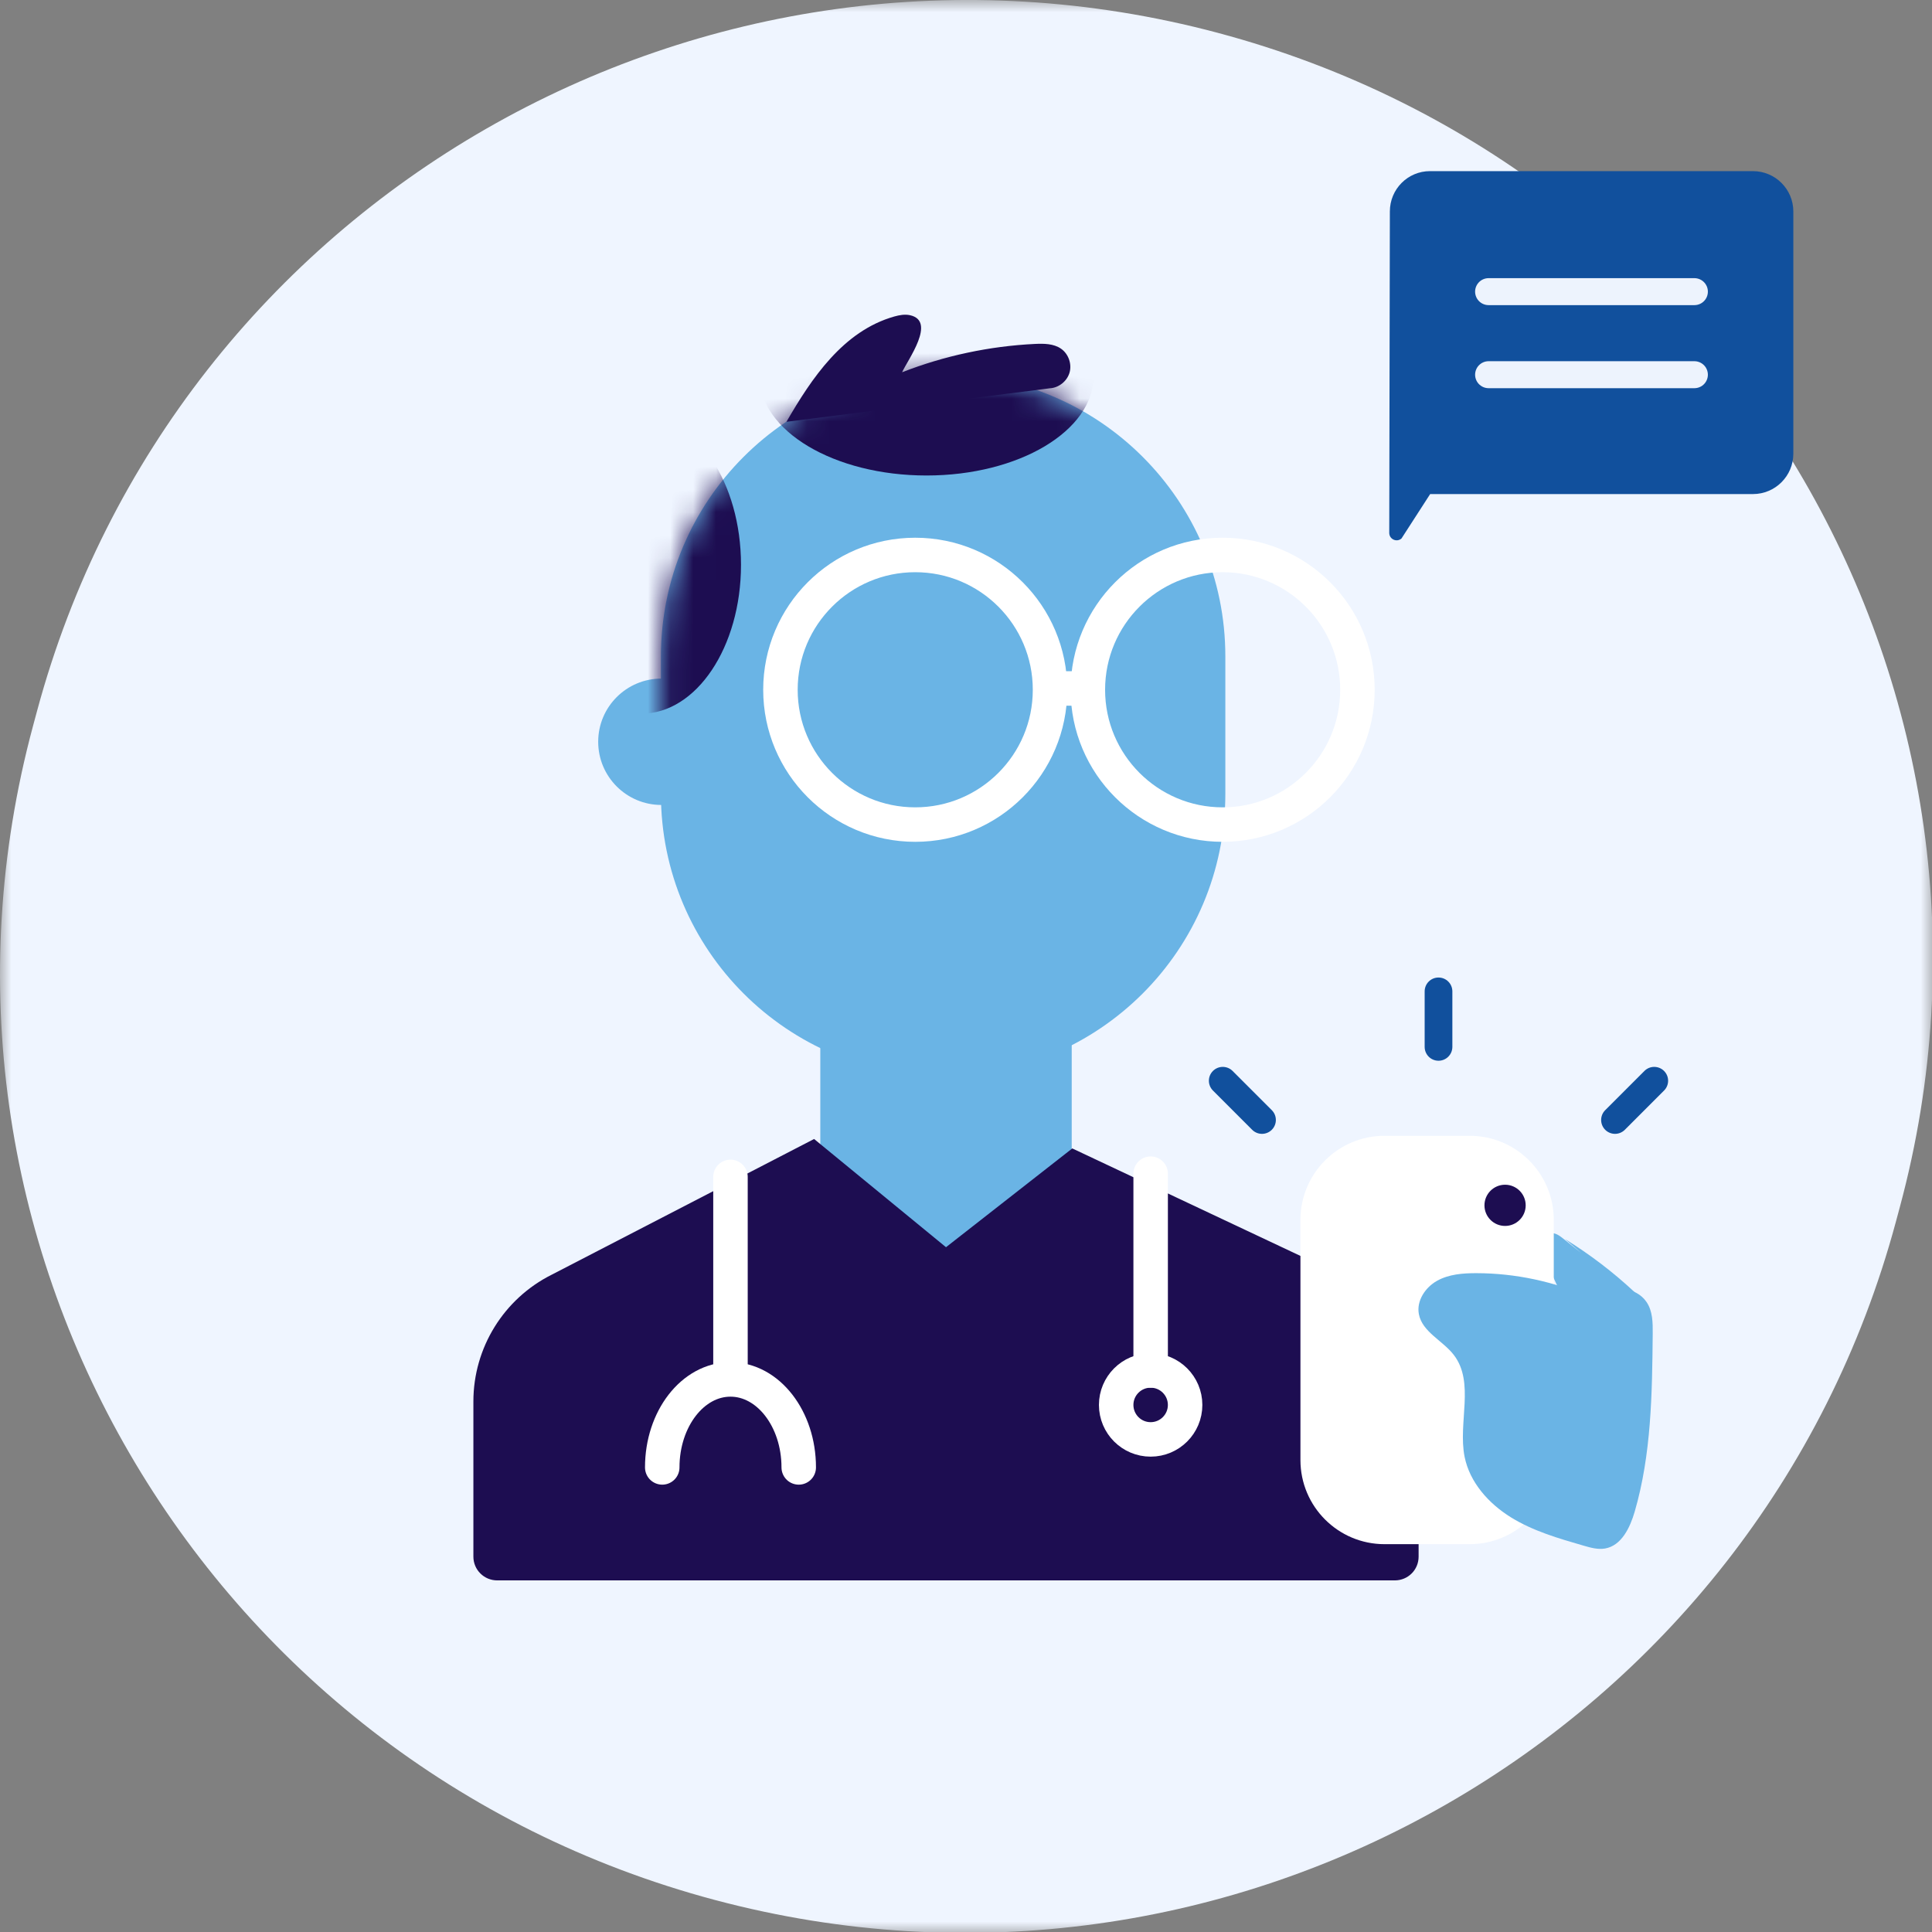 <svg height="85" viewBox="0 0 85 85" width="85" xmlns="http://www.w3.org/2000/svg" xmlns:xlink="http://www.w3.org/1999/xlink"><rect x="0" y="0" width="85" height="85" fill="#808080" stroke="none"/><mask id="a" fill="#fff"><path d="m0 .961h85.039v85.039h-85.039z" fill="#fff" fill-rule="evenodd"/></mask><mask id="b" fill="#fff"><path d="m.078 12.84v6.052c0 6.857 5.559 12.416 12.416 12.416 6.858 0 12.416-5.559 12.416-12.416v-6.052c0-6.857-5.558-12.416-12.416-12.416-6.857 0-12.416 5.559-12.416 12.416" fill="#fff" fill-rule="evenodd"/></mask><mask id="c" fill="#fff"><path d="m.078 12.84v6.052c0 6.857 5.559 12.416 12.416 12.416 6.858 0 12.416-5.559 12.416-12.416v-6.052c0-6.857-5.558-12.416-12.416-12.416-6.857 0-12.416 5.559-12.416 12.416" fill="#fff" fill-rule="evenodd"/></mask><g fill="none" fill-rule="evenodd" transform="translate(0 -1)"><path d="m53.586 2.408.002.001c22.63 6.029 36.06 29.159 29.996 51.662l-.176.653c-6.064 22.503-29.324 35.858-51.954 29.828h-.002c-22.63-6.031-36.059-29.161-29.996-51.664l.176-.653c6.064-22.502 29.324-35.856 51.954-29.827" fill="#eff5ff" mask="url(#a)" transform="translate(0 .039)"/><path d="m36.09 58.804h11.061v-15.669h-11.061z" fill="#6ab4e5"/><g transform="translate(20 17.039)"><path d="m38.965 40.041-11.789-5.554-5.556 4.346-5.803-4.761-11.541 5.969c-2.114 1.057-3.449 3.217-3.449 5.579v6.827c0 .577.467 1.045 1.049 1.045h39.488c.58 0 1.049-.461 1.049-1.045v-6.827c0-2.362-1.335-4.522-3.448-5.579" fill="#1d0d51"/><g fill="#6ab4e5"><path d="m11.879 16.596c0 1.535-1.245 2.78-2.78 2.78-1.536 0-2.781-1.245-2.781-2.78s1.245-2.78 2.781-2.78c1.535 0 2.78 1.245 2.78 2.78"/><path d="m21.494 31.308c-6.856 0-12.416-5.559-12.416-12.416v-6.052c0-6.857 5.56-12.416 12.416-12.416 6.857 0 12.416 5.559 12.416 12.416v6.052c0 6.857-5.559 12.416-12.416 12.416"/></g></g><path d="m3.601 8.81c0 3.617-1.962 6.549-4.383 6.549-2.42 0-4.383-2.932-4.383-6.549 0-3.616 1.963-6.549 4.383-6.549 2.421 0 4.383 2.933 4.383 6.549" fill="#1d0d51" mask="url(#b)" transform="translate(29 17.039)"/><path d="m19.117.498c0 2.42-3.293 4.383-7.354 4.383-4.063 0-7.356-1.963-7.356-4.383 0-2.421 3.293-4.383 7.356-4.383 4.061 0 7.354 1.962 7.354 4.383" fill="#1d0d51" mask="url(#c)" transform="translate(29 17.039)"/><g transform="translate(29 8.039)"><path d="m5.6 11.519c1.104-1.908 2.491-3.995 4.744-4.633.224-.063.461-.107.689-.058 1.176.254-.095 1.961-.345 2.511 1.862-.726 3.842-1.149 5.839-1.246.399-.019.829-.017 1.157.212.324.227.48.668.372 1.048-.109.38-.476.672-.87.692" fill="#1d0d51"/><g stroke="#fff" stroke-width="1.517"><path d="m17.197 23.308c0 3.275-2.655 5.931-5.931 5.931-3.275 0-5.93-2.656-5.93-5.931s2.655-5.931 5.93-5.931c3.276 0 5.931 2.656 5.931 5.931z"/><path d="m30.722 23.308c0 3.275-2.655 5.931-5.931 5.931-3.275 0-5.93-2.656-5.93-5.931s2.655-5.931 5.93-5.931c3.276 0 5.931 2.656 5.931 5.931z"/><path d="m17.303 23.25h1.221"/><path d="m21.624 44.598v8.657" stroke-linecap="round"/><path d="m23.14 54.772c0 .838-.679 1.517-1.517 1.517-.837 0-1.516-.679-1.516-1.517 0-.837.679-1.517 1.516-1.517.838 0 1.517.68 1.517 1.517z"/><path d="m3.138 44.739v8.658" stroke-linecap="round"/><path d="m.136 57.521c0-2.138 1.344-3.871 3.002-3.871s3.003 1.733 3.003 3.871" stroke-linecap="round"/></g><path d="m39.848 47.469c1.099.678 2.129 1.464 3.072 2.345.172.16.355.401.238.605-.055.096-.163.149-.266.186-.466.166-.976.142-1.468.095-.52-.049-1.073-.139-1.456-.495-.231-.215-.376-.507-.511-.795-.158-.336-.311-.674-.46-1.015-.092-.215-.186-.44-.17-.673.014-.233.172-.475.404-.504.202-.025.385.108.543.235.261.209.522.417.783.626" fill="#6ab4e5"/><path d="m31.914 42.931h3.744c2.044 0 3.701 1.656 3.701 3.7v10.566c0 2.044-1.657 3.701-3.701 3.701h-3.744c-2.044 0-3.7-1.657-3.7-3.701v-10.566c0-2.044 1.656-3.7 3.7-3.7" fill="#fff"/><path d="m40.948 50.039c-1.567-.697-3.282-1.062-4.998-1.064-.593-.001-1.209.047-1.728.337-.517.29-.908.88-.798 1.463.148.788 1.048 1.162 1.538 1.798.932 1.214.175 2.98.474 4.48.226 1.129 1.061 2.059 2.039 2.665.979.604 2.1.929 3.205 1.248.305.088.622.177.934.123.723-.124 1.101-.917 1.306-1.621.736-2.528.767-5.199.793-7.831.005-.483-.001-.999-.275-1.397-.476-.693-1.485-.683-2.323-.598" fill="#6ab4e5"/><path d="m38.124 45.991c0 .501-.406.906-.907.906s-.907-.405-.907-.906.406-.907.907-.907.907.406.907.907" fill="#1d0d51"/><path d="m26.522 42.846c-.156 0-.312-.06-.432-.179l-1.725-1.726c-.239-.239-.239-.624 0-.863.238-.238.625-.238.863 0l1.726 1.726c.238.238.238.625 0 .863-.12.119-.276.179-.432.179" fill="#11509d"/><path d="m34.288 39.629c-.337 0-.609-.273-.609-.61v-2.441c0-.338.272-.61.609-.61s.61.272.61.61v2.441c0 .337-.273.61-.61.61" fill="#11509d"/><path d="m42.054 42.846c-.156 0-.312-.06-.432-.179-.238-.238-.238-.625 0-.863l1.726-1.726c.237-.238.624-.238.863 0 .239.239.239.624 0 .863l-1.725 1.726c-.12.119-.276.179-.432.179" fill="#11509d"/><path d="m48.123.49h-14.208c-.981 0-1.767.795-1.767 1.775l-.027 14.141c0 .279.327.429.538.247l1.262-1.955h14.202c.98 0 1.776-.795 1.776-1.776v-10.657c0-.98-.796-1.775-1.776-1.775" fill="#11509d"/><path d="m36.492 5.792h9.054" stroke="#edf3fd" stroke-linecap="round" stroke-linejoin="round" stroke-width="1.187"/><path d="m36.492 9.446h9.054" stroke="#edf3fd" stroke-linecap="round" stroke-linejoin="round" stroke-width="1.187"/></g></g></svg>